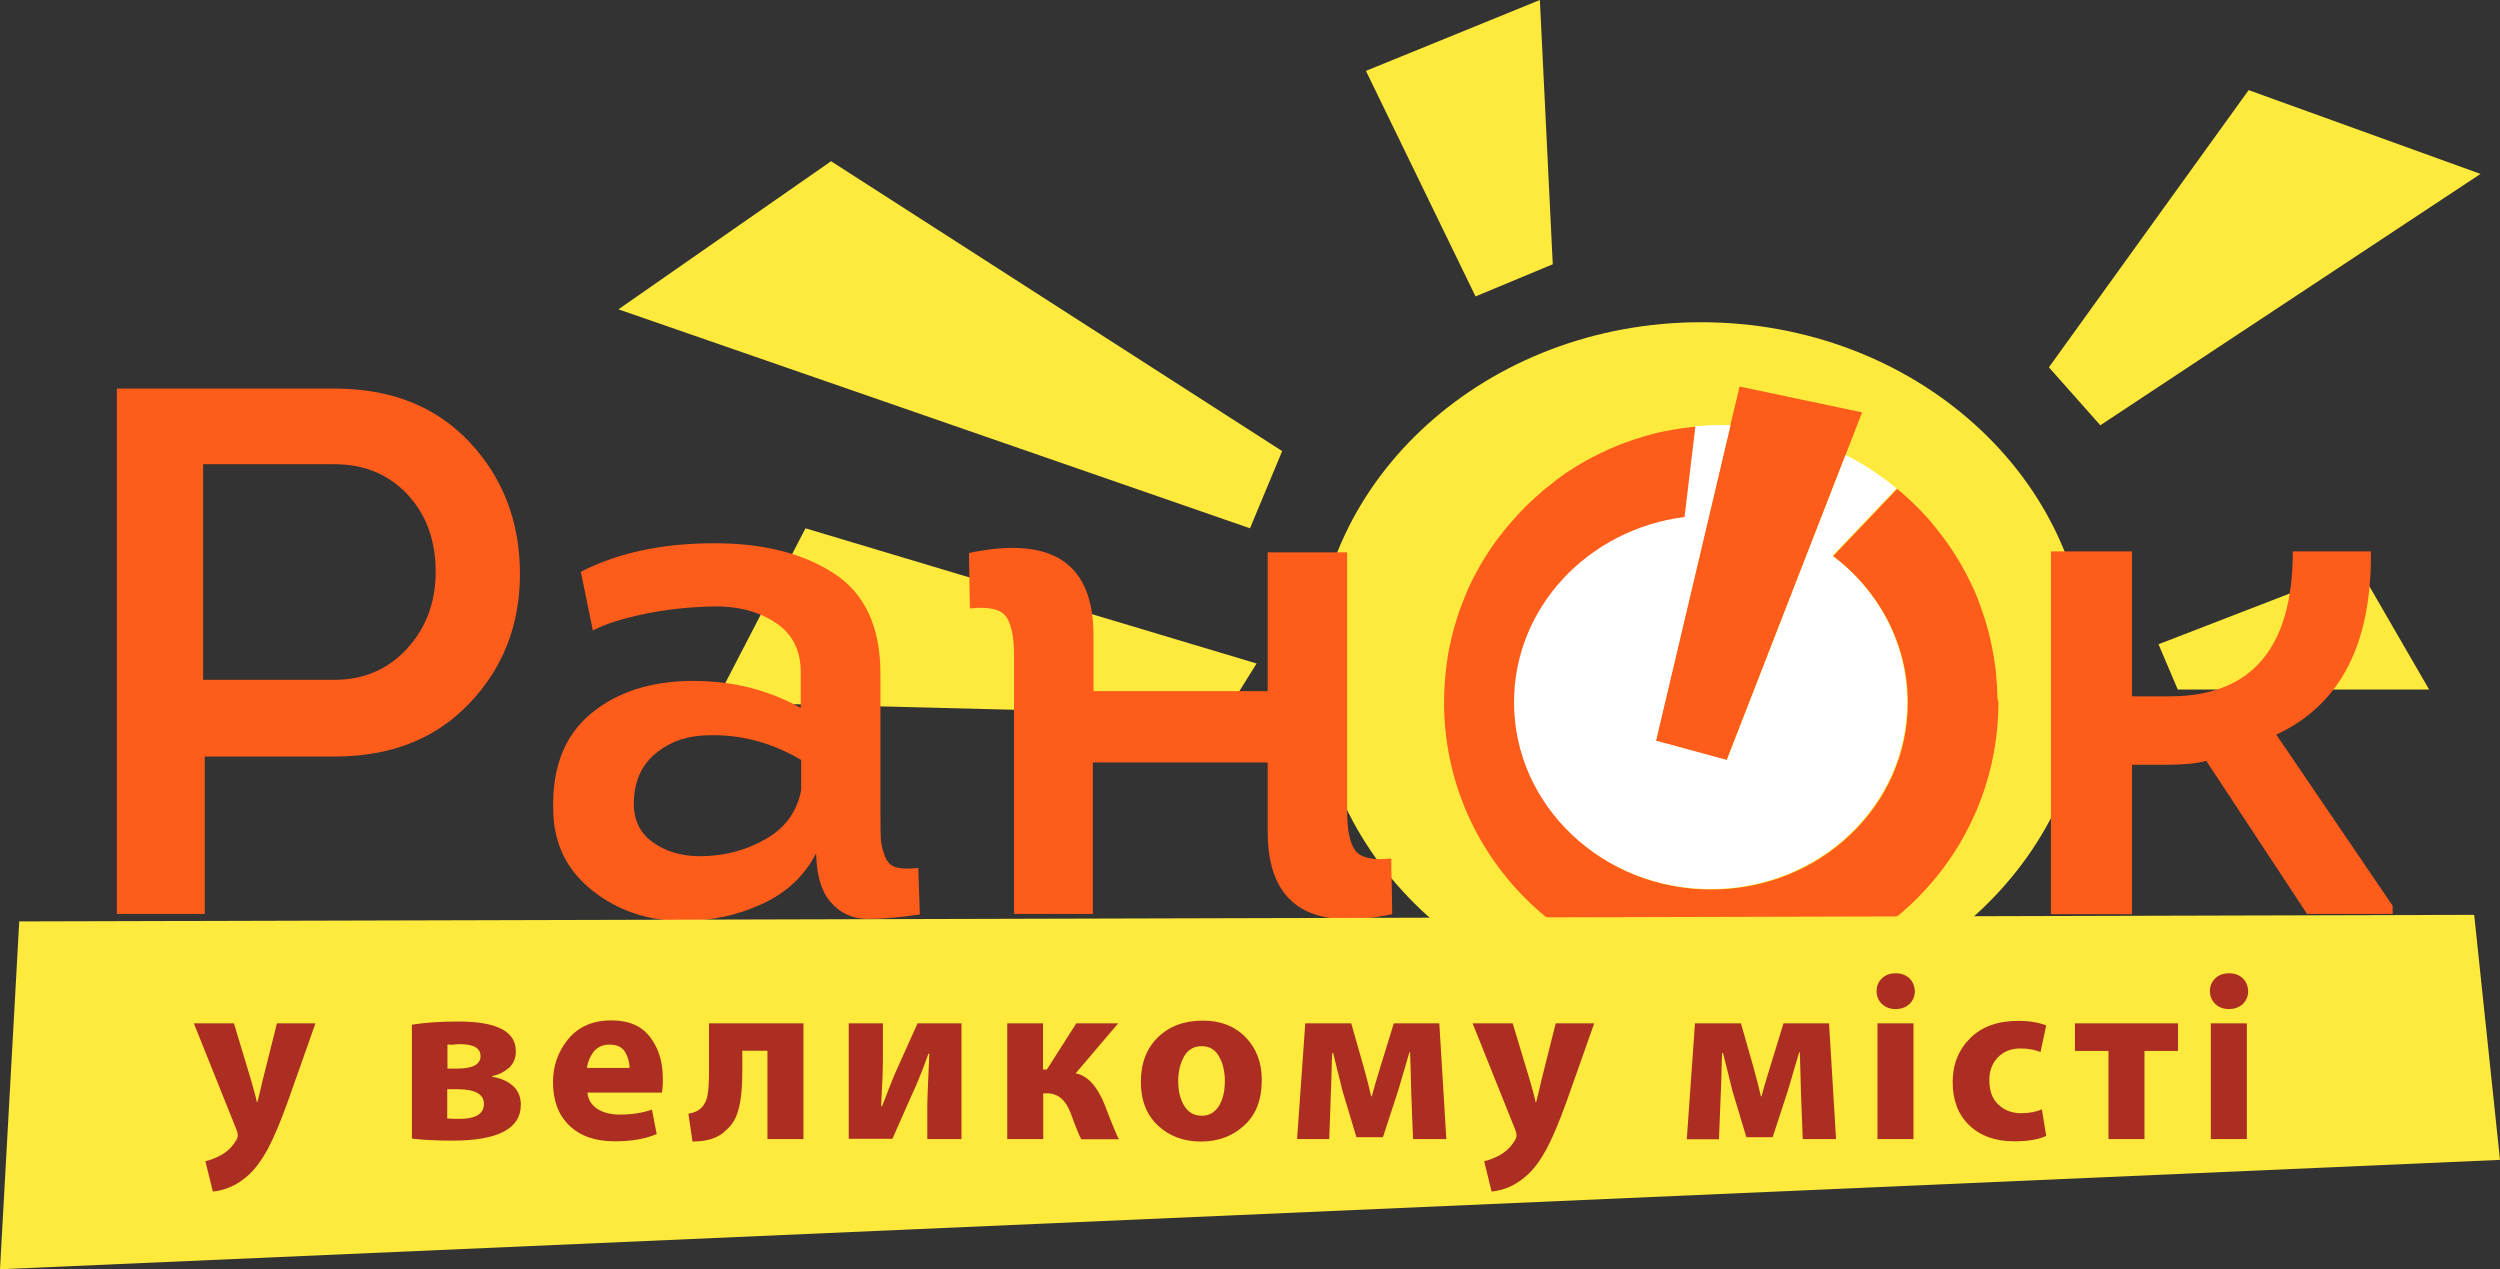 <?xml version="1.0" encoding="utf-8"?>
<!-- Generator: Adobe Illustrator 24.2.0, SVG Export Plug-In . SVG Version: 6.00 Build 0)  -->
<svg version="1.1" id="Слой_1" xmlns="http://www.w3.org/2000/svg" xmlns:xlink="http://www.w3.org/1999/xlink" x="0px" y="0px"
	 viewBox="0 0 1104 560.5" style="enable-background:new 0 0 1104 560.5;" xml:space="preserve">
<rect x="0" y="0" width="1104" height="560.5" fill="#333333" stroke="none"/>
<style type="text/css">
	.st0{fill:#FEEA3D;}
	.st1{fill:#FE5C1B;}
	.st2{fill:#FFFFFF;}
	.st3{fill:#AC2E22;}
</style>
<g>
	<path class="st0" d="M904.8,162.2L993,39.8l102.4,37l-167.9,111L904.8,162.2z M680,0l-76.8,31.3l48.4,99.6l34.1-14.2L680,0z
		 M566.2,199.2l-199.2-128l-93.9,65.4L552,233.3L566.2,199.2z M961.7,304.5h111l-31.3-54.1l-88.2,34.1L961.7,304.5z M355.7,233.3
		l-39.8,76.8l224.8,5.7l14.2-22.8L355.7,233.3z M751.2,142.3c-94.3,0-170.7,68.8-170.7,153.6s76.4,153.6,170.7,153.6
		s170.7-68.8,170.7-153.6S845.5,142.3,751.2,142.3z"/>
	<g>
		<g>
			<g>
				<path class="st1" d="M90.4,403.6H51.6v-232h96.1c25,0,44.9,7.9,59.7,23.7c14.8,15.8,22.2,35.2,22.2,58.2
					c0,22.5-7.5,41.6-22.4,57.2c-14.9,15.6-34.7,23.4-59.5,23.4H90.4V403.6z M89.7,300.2h58c13,0,23.7-4.6,32.1-13.8
					c8.4-9.2,12.6-20.5,12.6-34c0-13.7-4.1-25-12.4-34c-8.3-8.9-19.1-13.4-32.3-13.4h-58V300.2z"/>
				<path class="st1" d="M360.4,376.8c-5.1,9.9-13,17.4-23.9,22.4c-10.8,5-22.4,7.5-34.8,7.5c-15.5,0-28.9-4.5-40.3-13.6
					c-11.4-9.1-17.1-21.1-17.1-36.1c-0.4-18.3,5.1-32.3,16.7-41.9c11.6-9.6,26.7-14.4,45.2-14.4c17.5,0,33.2,4,47.4,11.9v-15.9
					c0-9.7-3.8-17-11.4-21.9c-7.6-4.9-16.7-7.2-27.2-7c-10.5,0.2-20.6,1.3-30.3,3.3c-9.7,2-17.3,4.4-22.9,7.3l-5.3-25.9
					c16.3-8.4,36-12.6,59-12.6c21.7,0,39.3,4.5,52.9,13.4c13.6,8.9,20.4,23.7,20.4,44.2v63c0,5.1,0.1,8.6,0.2,10.4
					c0.1,1.9,0.7,4.2,1.7,7c1,2.8,2.7,4.5,5,5.1s5.6,0.8,9.8,0.3l0.7,20.5c-8.6,1.3-16.2,2-22.9,2c-6.6,0-12-2.4-16.2-7.1
					C362.8,394,360.6,386.7,360.4,376.8z M353.8,348.9v-13.3c-13-7.7-26.8-11.4-41.4-10.9c-9.3,0.2-17,3-23.2,8.3
					c-6.2,5.3-9.3,12.6-9.3,21.9c0,7.5,2.9,13.3,8.6,17.2c5.7,4,12.6,6,20.5,6c10.6,0,20.3-2.5,29-7.5
					C346.8,365.6,352,358.4,353.8,348.9z"/>
				<path class="st1" d="M482.6,403.6h-34.8v-114c0-8.4-1.2-14.2-3.6-17.4c-2.4-3.2-7.7-4.4-15.9-3.5c0-2.2-0.1-6.2-0.2-12.1
					c-0.1-5.9-0.2-10-0.2-12.4c36.7-7.7,55,4.4,55,36.5v24.5h76.9v-61.3h35.1v114.3c0,8.4,1.2,14.2,3.6,17.4
					c2.4,3.2,7.7,4.4,15.9,3.5c0,2.2,0,6.3,0.2,12.3c0.1,6,0.2,10.1,0.2,12.3c-36.7,7.7-55-4.4-55-36.5v-30.5h-77.2V403.6z"/>
				<path class="st1" d="M941.5,307.5h16.6c36.2,0,54.4-21.3,54.4-64h34.5c0.4,40.9-13.5,67.8-41.8,80.9l51.4,75.6v3.6h-37.8
					L974.3,336c-4.2,1.1-9.8,1.7-16.9,1.7h-15.9v66h-35.8V243.5h35.8V307.5z"/>
			</g>
			<path class="st1" d="M768.2,170.7l-4.1,17.2l-32.9,139.3l31.3,8.5L815,200.9l7.3-18.8L768.2,170.7z M882,306.6
				c0-0.9-0.1-1.8-0.1-2.7c0-1.1-0.1-2.1-0.2-3.1c0-0.6-0.1-1.2-0.1-1.8c-0.1-0.7-0.1-1.4-0.2-2.1c-0.2-1.8-0.4-3.5-0.7-5.2
				c-0.1-1-0.3-2-0.5-3c0,0,0-0.1,0-0.1c-0.4-2-0.8-4-1.2-6c-0.3-1.1-0.5-2.2-0.8-3.3c-0.2-0.9-0.5-1.7-0.7-2.5
				c-0.2-0.7-0.4-1.5-0.6-2.2c-0.9-2.8-1.8-5.5-2.8-8.2c-0.3-1-0.7-1.9-1.1-2.9l-0.6-1.5c-0.3-0.7-0.6-1.5-1-2.2
				c-3.7-8.1-8.2-15.8-13.5-22.8c-1.2-1.6-2.4-3.1-3.6-4.6c-0.2-0.2-0.3-0.4-0.5-0.6c-0.6-0.7-1.2-1.5-1.8-2.2
				c-0.7-0.8-1.5-1.7-2.2-2.4c-1.5-1.6-3-3.2-4.6-4.7c-1.6-1.5-3.2-3-4.9-4.5c-0.8-0.7-1.7-1.4-2.5-2.1l-28.3,29.7
				c20.1,15.1,33,38.5,33,64.7c0,45.6-38.9,82.5-86.8,82.5c-47.9,0-86.8-36.9-86.8-82.5c0-41.9,32.8-76.4,75.3-81.8l4.8-40.1
				c-1,0.1-1.9,0.2-2.9,0.3c-2,0.2-4,0.5-5.9,0.8c-1.8,0.3-3.7,0.7-5.5,1c-0.9,0.2-1.9,0.4-2.8,0.6c-1.8,0.5-3.7,0.9-5.5,1.5
				c-5.5,1.6-10.8,3.5-16,5.8c-0.9,0.4-1.7,0.8-2.5,1.2c-0.9,0.4-1.7,0.8-2.5,1.2c-1.7,0.8-3.3,1.7-5,2.6c-0.8,0.5-1.6,0.9-2.4,1.4
				c-1.6,0.9-3.2,1.9-4.7,2.9c-1.6,1-3.1,2.1-4.6,3.2c-0.8,0.5-1.5,1.1-2.2,1.7c-1.4,1.1-2.8,2.2-4.2,3.3c-0.8,0.7-1.6,1.3-2.3,2
				c-1.4,1.2-2.8,2.5-4.1,3.7c-0.7,0.6-1.3,1.3-2,1.9c-2,2-3.9,4-5.7,6.1c-0.5,0.6-1,1.2-1.5,1.7c-0.7,0.8-1.4,1.7-2.1,2.5
				c-0.6,0.7-1.1,1.5-1.7,2.2c-0.6,0.7-1.1,1.5-1.7,2.2c-0.6,0.7-1.1,1.5-1.6,2.2c-0.5,0.7-1.1,1.5-1.6,2.3c-0.5,0.8-1,1.6-1.5,2.3
				c-0.5,0.8-1,1.6-1.5,2.4c-0.5,0.8-0.9,1.6-1.4,2.4c-0.5,0.8-0.9,1.7-1.4,2.5c-0.9,1.6-1.7,3.2-2.5,4.8c-1.3,2.6-2.4,5.2-3.4,7.9
				c-0.2,0.6-0.5,1.2-0.7,1.8c-1.5,3.8-2.7,7.7-3.8,11.7c-0.2,0.7-0.4,1.5-0.6,2.3c-0.3,1.1-0.5,2.2-0.7,3.3
				c-0.2,0.9-0.4,1.8-0.6,2.6c-0.3,1.6-0.6,3.2-0.8,4.9c-0.2,1-0.3,2-0.4,3c-0.1,0.6-0.1,1.2-0.2,1.7c-0.1,0.7-0.2,1.3-0.2,2
				c-0.1,0.8-0.1,1.6-0.2,2.4c-0.1,1-0.2,2.1-0.2,3.1c-0.1,2.1-0.2,4.2-0.2,6.3c0,67.6,54.8,122.4,122.4,122.4
				s122.4-54.8,122.4-122.4C882.1,308.9,882,307.8,882,306.6z"/>
			<path class="st2" d="M842.2,310.1c0,45.6-38.9,82.5-86.8,82.5c-47.9,0-86.8-36.9-86.8-82.5c0-41.9,32.8-76.4,75.3-81.8l4.8-40.1
				c3.6-0.3,7.3-0.5,11-0.5c1.5,0,3,0,4.5,0.1l-32.9,139.3l31.3,8.5L815,200.9c8.1,4.1,15.6,9,22.5,14.8l-28.3,29.7
				C829.3,260.5,842.2,283.9,842.2,310.1z"/>
		</g>
	</g>
	<g>
		<polygon class="st0" points="8.5,406.9 0,560.5 1104,512.2 1092.6,404 		"/>
		<g>
			<g>
				<path class="st3" d="M85.6,451.9h17.7l7.6,25.2c1.1,3.8,2,7,2.5,9.5h0.3c0.3-1.1,0.7-2.9,1.3-5.3c0.6-2.4,0.9-3.9,1-4.3
					l6.3-25.1h17l-11.9,33.7c-3.5,9.8-6.6,17.1-9.3,22.1c-2.7,4.9-5.6,8.8-8.7,11.5c-4.6,4.1-9.7,6.4-15.4,7l-3.3-13.4
					c2.2-0.5,4.5-1.4,6.9-2.7c2.7-1.5,4.9-3.6,6.6-6.4c0.6-0.9,0.8-1.7,0.8-2.3c0-0.8-0.2-1.6-0.6-2.6L85.6,451.9z"/>
				<path class="st3" d="M181.9,502.8v-50.3c5.6-0.9,12.4-1.4,20.6-1.4c16.9,0,25.3,4.4,25.3,13.1c0,3.1-1,5.5-3.1,7.4
					c-2.1,1.8-4.5,3-7.4,3.6v0.3c3.9,0.6,7,2,9.3,4.1c2.3,2.1,3.4,4.9,3.4,8.3c0,10.5-10.1,15.8-30.2,15.8
					C192.7,503.7,186.8,503.4,181.9,502.8z M197.5,481v12.9c1.1,0.1,2.9,0.2,5.3,0.2c7.2,0,10.9-2.2,10.9-6.6
					c0-4.3-3.9-6.5-11.7-6.5H197.5z M197.6,461.3v10.6h4.1c7,0,10.5-1.8,10.5-5.5c0-3.6-3.1-5.3-9.2-5.3c-0.6,0-1.2,0-1.8,0.1
					c-0.6,0-1.2,0.1-1.9,0.2C198.5,461.2,198,461.3,197.6,461.3z"/>
				<path class="st3" d="M292.3,482.5h-32.9c0.3,3.1,1.8,5.5,4.4,7.2c2.7,1.7,6,2.5,10,2.5c5.1,0,9.8-0.7,14.1-2.2l2.1,10.8
					c-5.2,2.2-11.3,3.2-18.5,3.2c-8.6,0-15.3-2.3-20.1-7c-4.8-4.6-7.2-11-7.2-19.1c0-7.2,2.2-13.5,6.7-19c4.5-5.5,10.9-8.3,19.1-8.3
					c7.7,0,13.4,2.5,17.1,7.4c3.8,5,5.6,11,5.6,18.1C292.8,478.5,292.6,480.6,292.3,482.5z M259.2,471.6h18.8c0-2.6-0.7-4.9-2-7.1
					c-1.4-2.2-3.6-3.2-6.8-3.2c-3.1,0-5.4,1.1-7.1,3.2C260.5,466.7,259.5,469.1,259.2,471.6z"/>
				<path class="st3" d="M313.1,451.9h41.7V503h-15.9v-39h-11.1v9.4c0,6.6-0.5,12-1.6,16.2c-1,4.1-2.9,7.3-5.6,9.5
					c-3.1,3.3-8.1,5-14.8,5l-1.8-12.3c2.6-0.4,4.5-1.3,5.8-2.7c1.4-1.4,2.3-3.3,2.7-5.7c0.4-2.4,0.6-6,0.6-10.7V451.9z"/>
				<path class="st3" d="M374.8,451.9h15.1v15.7c0,4.6-0.3,11.6-0.8,20.9h0.4c0.8-1.8,1.7-4.3,2.9-7.4c1.2-3.1,2.2-5.5,2.9-7.2
					l9.9-22h19.4V503h-15.1v-15.6c0-1.8,0.3-9.2,0.9-22.1h-0.4c-2.1,5.9-3.9,10.4-5.3,13.7c-1.2,2.6-3,6.6-5.4,12.1
					c-2.4,5.5-4.2,9.4-5.2,11.8h-19.3V451.9z"/>
				<path class="st3" d="M444.7,451.9h15.9v20.4h1.7l13-20.4h18.5l-18.8,22.1c5.2,0.9,9.5,5.6,12.9,14c0.2,0.5,1,2.6,2.5,6.5
					c1.5,3.8,2.7,6.7,3.7,8.6h-16.6c-0.8-1.3-2.3-5-4.6-11.3c-2.2-6-5.7-9-10.6-9h-1.6V503h-15.9V451.9z"/>
				<path class="st3" d="M530.4,504.1h-0.1c-7.7,0-14-2.4-19-7.1c-5-4.7-7.5-11.2-7.5-19.2c0-8.2,2.5-14.8,7.5-19.7
					c5-4.9,11.6-7.4,19.9-7.4c7.7,0,14,2.4,18.8,7.3c4.8,4.9,7.2,11.2,7.2,18.9c0,8.8-2.6,15.5-7.9,20.2
					C544.2,501.8,537.8,504.1,530.4,504.1z M530.7,492.7h0.1c3.1,0,5.6-1.4,7.4-4.2c1.8-2.8,2.7-6.5,2.7-11.2
					c0-4.2-0.9-7.8-2.6-10.8c-1.7-3-4.2-4.5-7.6-4.5c-3.5,0-6.1,1.5-7.8,4.5c-1.7,3-2.6,6.6-2.6,10.9c0,4.5,0.9,8.1,2.7,11
					C524.8,491.3,527.4,492.7,530.7,492.7z"/>
				<path class="st3" d="M572.8,503l3.6-51.1h20.3l5.5,19.3c1.6,5.8,2.7,10.1,3.3,12.9h0.3c0.5-2,1.8-6.6,4.1-14l5.6-18.2h20.1
					l3.1,51.1H624l-0.8-20.5c0-1-0.1-3.6-0.2-7.9c-0.1-4.3-0.2-7.6-0.3-9.9h-0.3c-3.1,10.5-4.7,16-4.9,16.7l-6.8,20.8H599l-6.1-20.3
					c-0.6-2.4-2-8-4.2-16.9h-0.4c-0.1,1.5-0.2,4.5-0.3,8.9c-0.1,4.4-0.2,7.4-0.3,9L587,503H572.8z"/>
				<path class="st3" d="M650.3,451.9h17.7l7.6,25.2c1.1,3.8,2,7,2.5,9.5h0.3c0.3-1.1,0.7-2.9,1.3-5.3c0.6-2.4,0.9-3.9,1-4.3
					l6.3-25.1h17l-11.9,33.7c-3.5,9.8-6.6,17.1-9.3,22.1c-2.7,4.9-5.6,8.8-8.7,11.5c-4.6,4.1-9.7,6.4-15.4,7l-3.3-13.4
					c2.2-0.5,4.5-1.4,6.9-2.7c2.7-1.5,4.9-3.6,6.6-6.4c0.6-0.9,0.8-1.7,0.8-2.3c0-0.8-0.2-1.6-0.6-2.6L650.3,451.9z"/>
				<path class="st3" d="M744.9,503l3.6-51.1h20.3l5.5,19.3c1.6,5.8,2.7,10.1,3.3,12.9h0.3c0.5-2,1.8-6.6,4.1-14l5.6-18.2h20.1
					l3.1,51.1h-14.7l-0.8-20.5c0-1-0.1-3.6-0.2-7.9c-0.1-4.3-0.2-7.6-0.3-9.9h-0.3c-3.1,10.5-4.7,16-4.9,16.7l-6.8,20.8h-11.6
					l-6.1-20.3c-0.6-2.4-2-8-4.2-16.9h-0.4c-0.1,1.5-0.2,4.5-0.3,8.9c-0.1,4.4-0.2,7.4-0.3,9l-0.8,20.2H744.9z"/>
				<path class="st3" d="M837.1,445.6H837c-2.4,0-4.4-0.8-6-2.3c-1.5-1.5-2.3-3.4-2.3-5.6c0-2.3,0.8-4.2,2.4-5.7
					c1.6-1.5,3.6-2.2,6.1-2.2c2.5,0,4.5,0.8,6,2.2c1.5,1.5,2.3,3.4,2.4,5.7c0,2.2-0.8,4.1-2.3,5.6
					C841.7,444.8,839.7,445.6,837.1,445.6z M845,503h-15.9v-51.1H845V503z"/>
				<path class="st3" d="M901.7,489.9l1.9,11.7c-3.3,1.6-8.1,2.4-14.2,2.4c-8.3,0-14.9-2.4-19.8-7.1c-4.9-4.7-7.3-11.1-7.3-19.1
					c0-7.7,2.6-14.2,7.7-19.3c5.2-5.2,12.3-7.7,21.5-7.7c4.5,0,8.6,0.7,12.1,2l-2.5,11.8c-2.4-1-5.3-1.6-8.9-1.6
					c-4.1,0-7.4,1.3-10,4c-2.5,2.6-3.8,6.1-3.7,10.2c0,4.5,1.3,8.1,4,10.6c2.6,2.5,6,3.8,10,3.8C896.1,491.6,899.1,491,901.7,489.9z
					"/>
				<path class="st3" d="M916.2,451.9h45.6v12.2H947V503h-15.9v-38.9h-14.8V451.9z"/>
				<path class="st3" d="M984.3,445.6h-0.1c-2.4,0-4.4-0.8-6-2.3c-1.5-1.5-2.3-3.4-2.3-5.6c0-2.3,0.8-4.2,2.4-5.7
					c1.6-1.5,3.6-2.2,6.1-2.2s4.5,0.8,6,2.2c1.5,1.5,2.3,3.4,2.4,5.7c0,2.2-0.8,4.1-2.3,5.6C988.9,444.8,986.9,445.6,984.3,445.6z
					 M992.2,503h-15.9v-51.1h15.9V503z"/>
			</g>
		</g>
	</g>
</g>
</svg>
